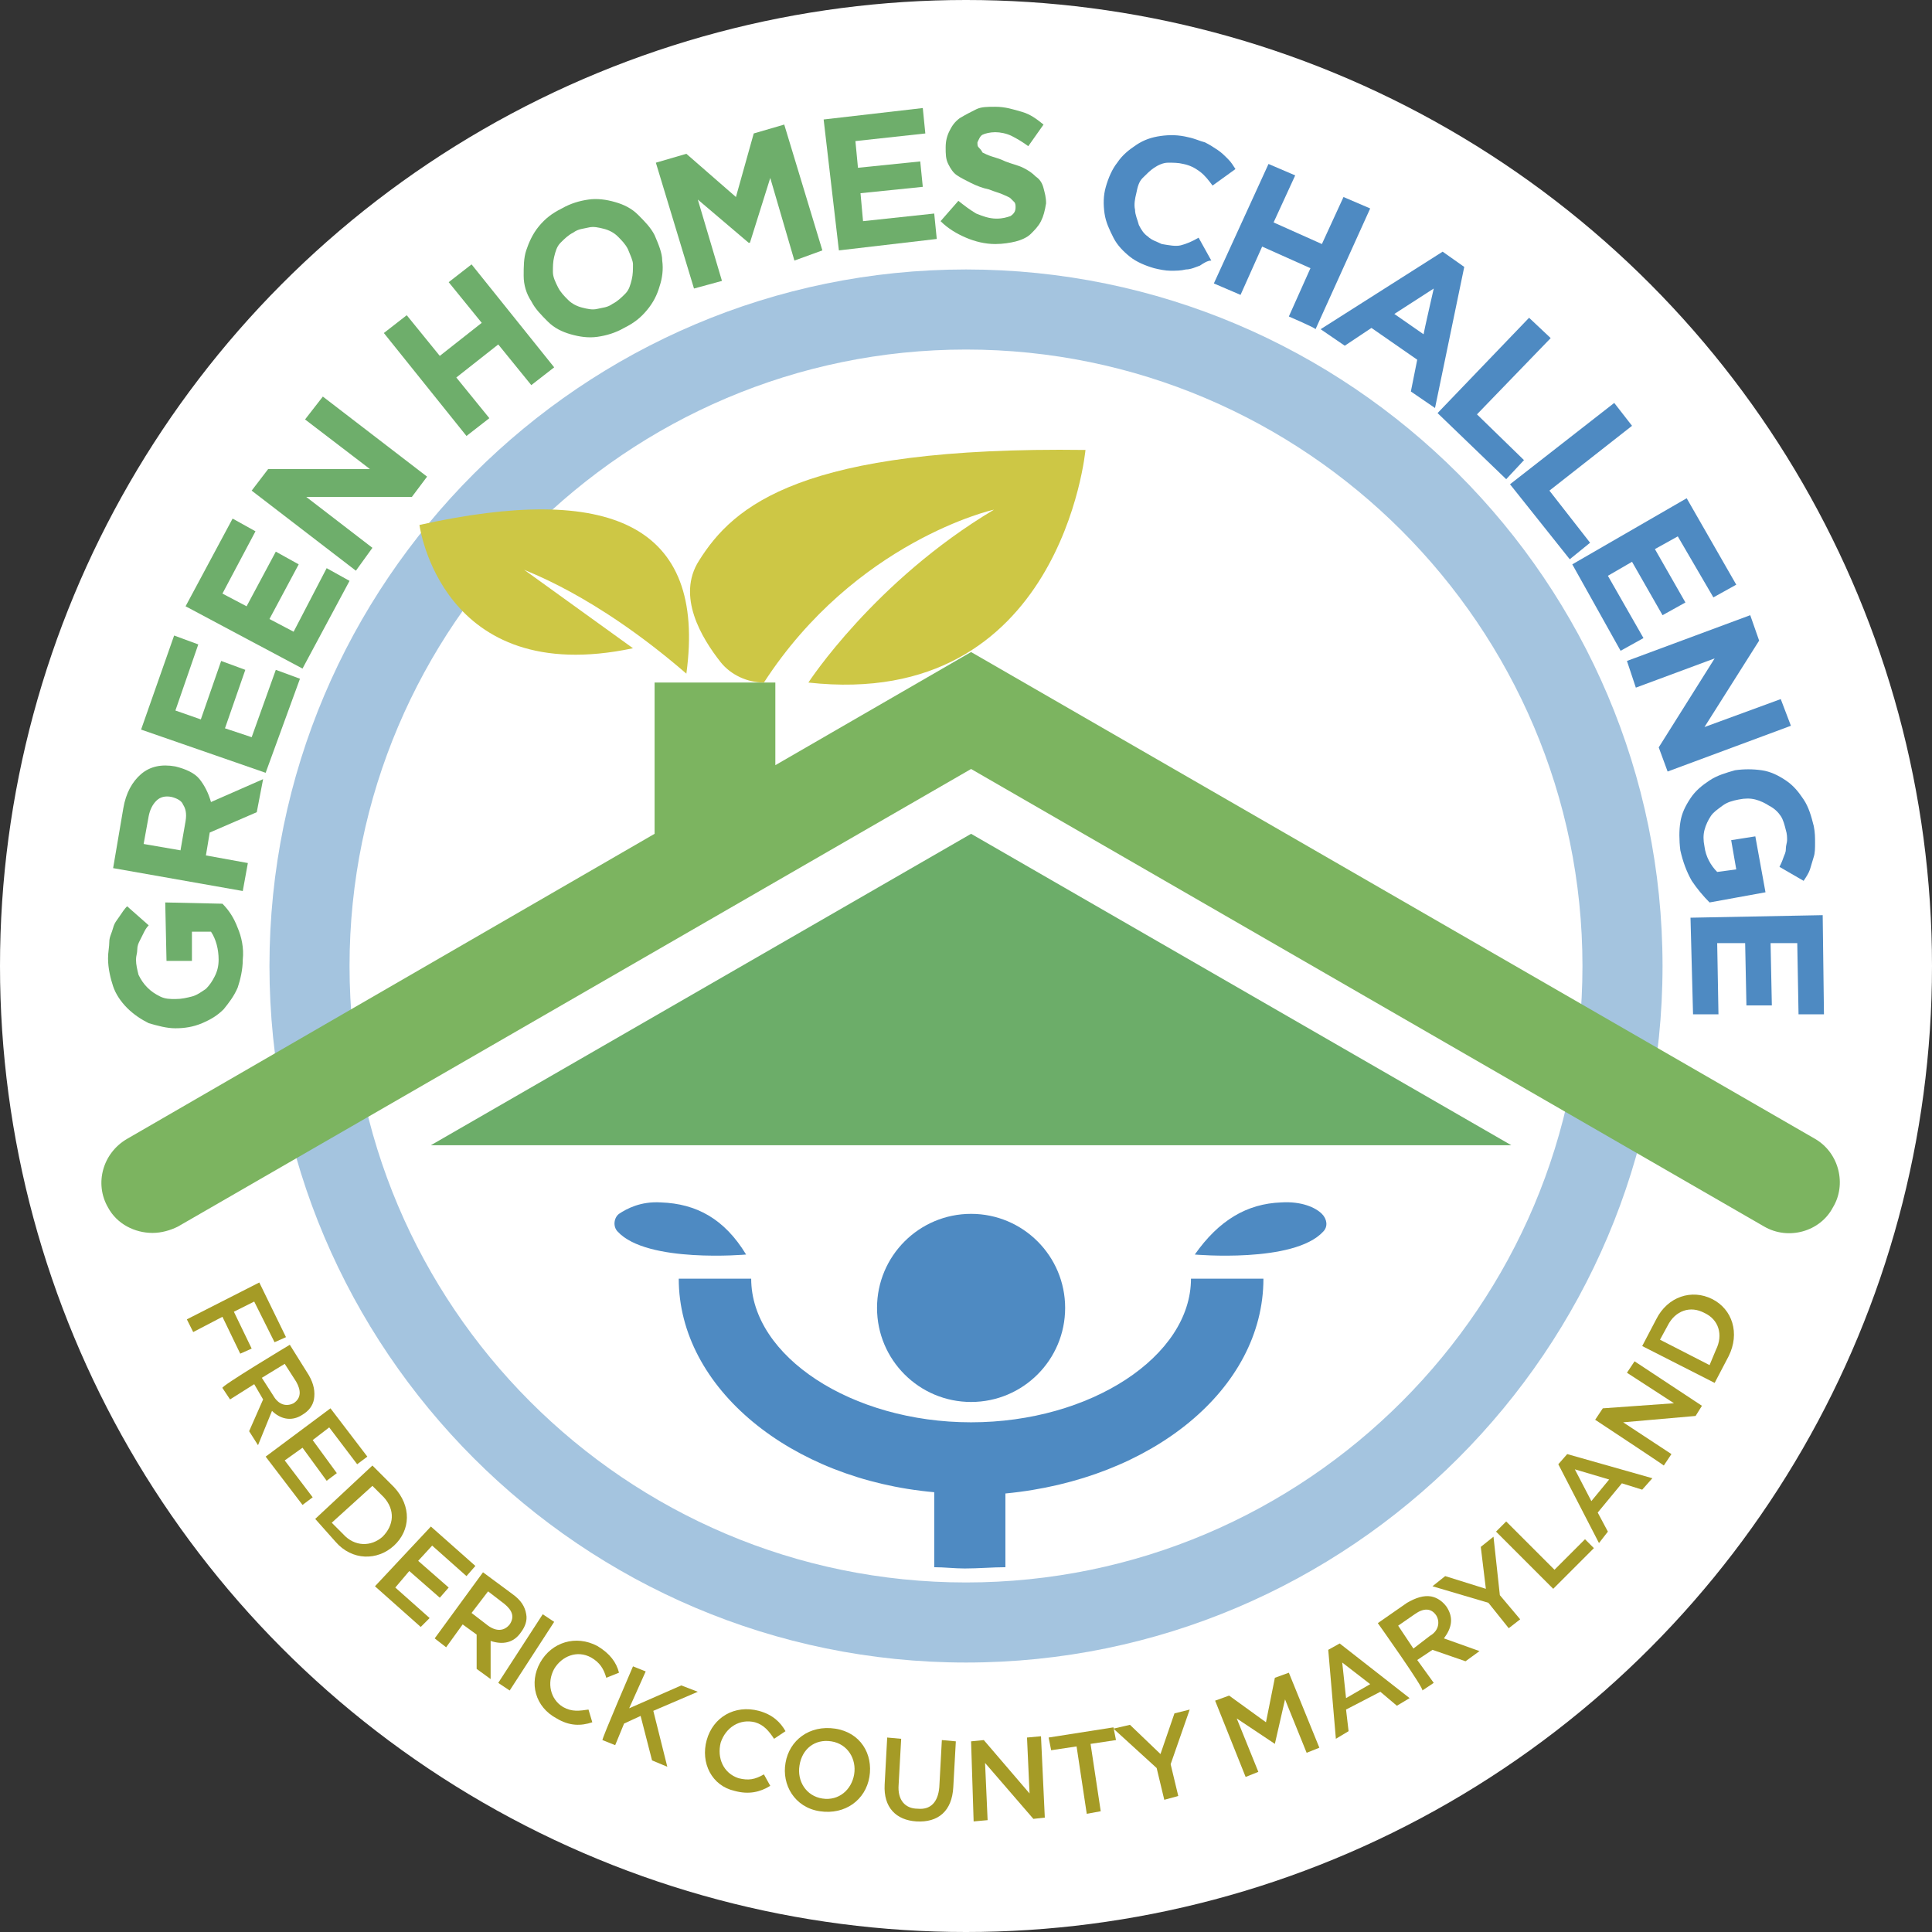 <?xml version="1.0" encoding="utf-8"?>
<!-- Generator: Adobe Illustrator 27.7.0, SVG Export Plug-In . SVG Version: 6.00 Build 0)  -->
<svg version="1.1" id="Layer_2_00000075841233604577032090000003314870772000762504_"
	 xmlns="http://www.w3.org/2000/svg" xmlns:xlink="http://www.w3.org/1999/xlink" x="0px" y="0px" viewBox="0 0 152 152"
	 style="enable-background:new 0 0 152 152;" xml:space="preserve">
<rect x="0" y="0" width="152" height="152" fill="#333333" stroke="none"/>
<style type="text/css">
	.st0{fill:#FFFFFF;}
	.st1{fill:#A4C4DF;}
	.st2{fill:#6CAD69;}
	.st3{fill:#7CB460;}
	.st4{fill:#CDC745;}
	.st5{fill:#6EAE6B;}
	.st6{fill:#4E8AC2;}
	.st7{fill:#A59B26;}
</style>
<g id="Layer_1-2">
	<g>
		<circle class="st0" cx="76" cy="76" r="76"/>
		<g>
			<circle class="st0" cx="76" cy="76" r="47.4"/>
			<path class="st1" d="M76,21.2c-30.2,0-54.8,24.6-54.8,54.8s24.6,54.8,54.8,54.8s54.8-24.6,54.8-54.8S106.2,21.2,76,21.2z
				 M76,124.5c-26.8,0-48.5-21.8-48.5-48.5S49.3,27.5,76,27.5s48.5,21.8,48.5,48.5S102.8,124.5,76,124.5z"/>
		</g>
		<polygon class="st2" points="118.9,90.1 76.4,65.6 33.9,90.1 		"/>
		<g>
			<path class="st3" d="M142.8,89.6L76.4,51.3L61,60.2v-6.5h-9.5v11.9L10,89.6c-1.9,1.1-2.6,3.5-1.5,5.4c0.7,1.3,2.1,2,3.5,2
				c0.7,0,1.4-0.2,2-0.5l62.4-36l62.4,36c1.9,1.1,4.4,0.4,5.4-1.5C145.3,93.2,144.7,90.7,142.8,89.6L142.8,89.6z"/>
			<path class="st4" d="M54,53c1.6-11.8-6.1-15-21-11.7c0,0,1.7,12.9,16.8,9.7l-8.6-6.2C41.2,44.9,46.6,46.6,54,53z"/>
			<path class="st4" d="M60.1,53.7c-1.3,0-2.6-0.6-3.4-1.6c-1.5-1.9-3.5-5.2-1.7-8c2.7-4.3,8-9,30.4-8.7c0,0-1.9,20.5-21.8,18.3
				c0,0,5.2-8,14.6-13.6C78.1,40.1,67.3,42.6,60.1,53.7C60.1,53.7,60.1,53.7,60.1,53.7z"/>
		</g>
		<g>
			<path class="st5" d="M18.7,73c0.3,0.7,0.5,1.6,0.4,2.5c0,0.8-0.2,1.6-0.4,2.2c-0.3,0.7-0.7,1.2-1.1,1.7c-0.5,0.5-1,0.8-1.7,1.1
				s-1.4,0.4-2.1,0.4h0c-0.7,0-1.4-0.2-2.1-0.4c-0.6-0.3-1.2-0.7-1.7-1.2c-0.5-0.5-0.9-1.1-1.1-1.7s-0.4-1.4-0.4-2.2
				c0-0.5,0.1-0.9,0.1-1.3s0.2-0.7,0.3-1.1s0.3-0.6,0.5-0.9c0.2-0.3,0.4-0.6,0.6-0.8l1.7,1.5c-0.2,0.2-0.3,0.4-0.4,0.6
				c-0.1,0.2-0.2,0.4-0.3,0.6s-0.2,0.4-0.2,0.7s-0.1,0.5-0.1,0.8c0,0.4,0.1,0.8,0.2,1.2c0.2,0.4,0.4,0.7,0.7,1
				c0.3,0.3,0.6,0.5,1,0.7c0.4,0.2,0.8,0.2,1.2,0.2h0c0.5,0,0.9-0.1,1.3-0.2s0.8-0.4,1.1-0.6c0.3-0.3,0.5-0.6,0.7-1
				c0.2-0.4,0.3-0.8,0.3-1.3c0-0.8-0.2-1.6-0.6-2.2l-1.5,0l0,2.3l-2,0L13,71l4.5,0.1C18,71.6,18.4,72.2,18.7,73L18.7,73z"/>
			<path class="st5" d="M20.2,63.9l-3.7,1.6l-0.3,1.8l3.3,0.6l-0.4,2.2L8.9,68.3l0.8-4.7c0.2-1.2,0.7-2.1,1.4-2.7s1.6-0.8,2.7-0.6h0
				c0.8,0.2,1.5,0.5,1.9,1c0.4,0.5,0.7,1.1,0.9,1.8l4.1-1.8L20.2,63.9L20.2,63.9z M13.5,62.7c-0.5-0.1-0.9,0-1.2,0.3
				s-0.5,0.7-0.6,1.2l-0.4,2.2l2.9,0.5l0.4-2.3c0.1-0.6,0-1-0.2-1.3C14.3,63,13.9,62.8,13.5,62.7L13.5,62.7L13.5,62.7z"/>
			<path class="st5" d="M20.9,60.8l-9.8-3.4l2.6-7.4l1.9,0.7l-1.8,5.2l2,0.7l1.6-4.6l1.9,0.7l-1.6,4.6l2.1,0.7l1.9-5.3l1.9,0.7
				L20.9,60.8L20.9,60.8z"/>
			<path class="st5" d="M23.8,52.6l-9.2-4.9l3.7-6.9l1.8,1l-2.6,4.9l1.9,1l2.3-4.3l1.8,1l-2.3,4.3l1.9,1l2.6-5l1.8,1L23.8,52.6
				L23.8,52.6z"/>
			<path class="st5" d="M32.4,39.1l-8.3,0l5.2,4L28,44.9l-8.2-6.3l1.3-1.7l8,0L24,33l1.4-1.8l8.2,6.3L32.4,39.1L32.4,39.1z"/>
			<path class="st5" d="M41.8,30.3l-2.6-3.2l-3.3,2.6l2.6,3.2l-1.8,1.4l-6.5-8.1l1.8-1.4l2.6,3.2l3.3-2.6l-2.6-3.2l1.8-1.4l6.5,8.1
				C43.6,28.9,41.8,30.3,41.8,30.3z"/>
			<path class="st5" d="M52.1,20.5c0.1,0.7,0,1.4-0.2,2c-0.2,0.7-0.5,1.3-1,1.9c-0.5,0.6-1,1-1.8,1.4c-0.7,0.4-1.4,0.6-2.1,0.7
				c-0.7,0.1-1.4,0-2.1-0.2c-0.7-0.2-1.3-0.5-1.8-1s-1-1-1.3-1.6v0c-0.4-0.6-0.6-1.3-0.6-2s0-1.4,0.2-2s0.5-1.3,1-1.9s1-1,1.8-1.4
				c0.7-0.4,1.4-0.6,2.1-0.7s1.4,0,2.1,0.2c0.7,0.2,1.3,0.5,1.8,1s1,1,1.3,1.6v0C51.8,19.2,52.1,19.9,52.1,20.5z M49.4,19.6
				c-0.2-0.4-0.5-0.7-0.8-1s-0.7-0.5-1.1-0.6c-0.4-0.1-0.8-0.2-1.2-0.1s-0.8,0.1-1.2,0.4c-0.4,0.2-0.7,0.5-1,0.8s-0.4,0.7-0.5,1.1
				s-0.1,0.8-0.1,1.2s0.2,0.8,0.4,1.2v0c0.2,0.4,0.5,0.7,0.8,1c0.3,0.3,0.7,0.5,1.1,0.6c0.4,0.1,0.8,0.2,1.2,0.1s0.8-0.1,1.2-0.4
				c0.4-0.2,0.7-0.5,1-0.8c0.3-0.3,0.4-0.7,0.5-1.1c0.1-0.4,0.1-0.8,0.1-1.2C49.8,20.5,49.6,20.1,49.4,19.6L49.4,19.6L49.4,19.6z"/>
			<path class="st5" d="M62.5,20.5L60.6,14L59,19.1l-0.1,0l-4-3.4l1.9,6.4l-2.2,0.6l-3-9.9l2.4-0.7l3.9,3.4l1.4-5l2.4-0.7l3,9.9
				L62.5,20.5L62.5,20.5z"/>
			<path class="st5" d="M66,19.7L64.8,9.4l7.8-0.9l0.2,2l-5.5,0.6l0.2,2.1l4.9-0.5l0.2,2l-4.9,0.5l0.2,2.2l5.6-0.6l0.2,2L66,19.7
				L66,19.7z"/>
			<path class="st5" d="M81.9,17.4c-0.2,0.4-0.5,0.7-0.8,1s-0.8,0.5-1.2,0.6s-1,0.2-1.6,0.2c-0.8,0-1.6-0.2-2.3-0.5s-1.4-0.7-2-1.3
				l1.4-1.6c0.5,0.4,0.9,0.7,1.4,1c0.5,0.2,1,0.4,1.6,0.4c0.5,0,0.8-0.1,1.1-0.2c0.3-0.2,0.4-0.4,0.4-0.7v0c0-0.1,0-0.3-0.1-0.4
				c-0.1-0.1-0.2-0.2-0.3-0.3s-0.4-0.2-0.6-0.3s-0.6-0.2-1.1-0.4c-0.5-0.1-1-0.3-1.4-0.5c-0.4-0.2-0.8-0.4-1.1-0.6s-0.5-0.5-0.7-0.9
				s-0.2-0.8-0.2-1.3v0c0-0.5,0.1-0.9,0.3-1.3s0.4-0.7,0.8-1C76,9,76.4,8.8,76.8,8.6s0.9-0.2,1.5-0.2c0.8,0,1.4,0.2,2.1,0.4
				s1.2,0.6,1.7,1l-1.2,1.7c-0.4-0.3-0.9-0.6-1.3-0.8c-0.4-0.2-0.9-0.3-1.3-0.3c-0.4,0-0.8,0.1-1,0.2s-0.3,0.4-0.4,0.6v0
				c0,0.2,0,0.3,0.1,0.4c0.1,0.1,0.2,0.2,0.3,0.4c0.2,0.1,0.4,0.2,0.7,0.3s0.7,0.2,1.1,0.4c0.5,0.2,1,0.3,1.4,0.5
				c0.4,0.2,0.7,0.4,1,0.7c0.3,0.2,0.5,0.5,0.6,0.9s0.2,0.7,0.2,1.2v0C82.2,16.6,82.1,17,81.9,17.4L81.9,17.4z"/>
			<path class="st6" d="M94.4,20.9c-0.3,0.1-0.7,0.3-1.1,0.3c-0.4,0.1-0.8,0.1-1.2,0.1s-0.9-0.1-1.3-0.2c-0.7-0.2-1.4-0.5-1.9-0.9
				s-1-0.9-1.3-1.5s-0.6-1.2-0.7-1.9c-0.1-0.7-0.1-1.4,0.1-2.1v0c0.2-0.7,0.5-1.4,0.9-1.9c0.4-0.6,0.9-1,1.5-1.4
				c0.6-0.4,1.2-0.6,1.9-0.7s1.4-0.1,2.2,0.1c0.5,0.1,0.9,0.3,1.3,0.4c0.4,0.2,0.7,0.4,1,0.6s0.5,0.4,0.8,0.7s0.4,0.5,0.6,0.8
				l-1.8,1.3c-0.3-0.4-0.6-0.8-1-1.1c-0.4-0.3-0.8-0.5-1.3-0.6c-0.4-0.1-0.8-0.1-1.2-0.1s-0.8,0.2-1.1,0.4c-0.3,0.2-0.6,0.5-0.9,0.8
				s-0.4,0.7-0.5,1.2v0c-0.1,0.4-0.2,0.9-0.1,1.3c0,0.4,0.2,0.8,0.3,1.2c0.2,0.4,0.4,0.7,0.7,0.9c0.3,0.3,0.7,0.4,1.1,0.6
				c0.6,0.1,1.1,0.2,1.5,0.1c0.4-0.1,0.9-0.3,1.4-0.6l1,1.8C95,20.5,94.7,20.7,94.4,20.9L94.4,20.9z"/>
			<path class="st6" d="M101.4,24.9l1.7-3.8l-3.8-1.7l-1.7,3.8l-2.1-0.9l4.3-9.4l2.1,0.9l-1.7,3.7l3.8,1.7l1.7-3.7l2.1,0.9l-4.3,9.5
				C103.5,25.8,101.4,24.9,101.4,24.9z"/>
			<path class="st6" d="M111,30.8l0.5-2.5l-3.6-2.5l-2.1,1.4l-1.9-1.3l9.6-6.1l1.7,1.2l-2.3,11.1L111,30.8L111,30.8z M112.8,22.7
				l-3.1,2l2.3,1.6C112,26.2,112.8,22.7,112.8,22.7z"/>
			<path class="st6" d="M113.1,32.5l7.2-7.5l1.7,1.6l-5.8,6l3.7,3.6l-1.4,1.5L113.1,32.5L113.1,32.5z"/>
			<path class="st6" d="M118.8,38.1l8.2-6.4l1.4,1.8l-6.5,5.1l3.2,4.1l-1.6,1.3L118.8,38.1L118.8,38.1z"/>
			<path class="st6" d="M123.7,44.4l9-5.2l3.9,6.8l-1.8,1l-2.8-4.8l-1.8,1l2.4,4.2l-1.8,1l-2.4-4.2l-1.9,1.1l2.8,4.9l-1.8,1
				L123.7,44.4L123.7,44.4z"/>
			<path class="st6" d="M130.5,58.8l4.4-7l-6.2,2.3L128,52l9.7-3.6l0.7,2l-4.3,6.8l6-2.2l0.8,2.1l-9.7,3.6
				C131.2,60.7,130.5,58.8,130.5,58.8z"/>
			<path class="st6" d="M133.1,69.3c-0.4-0.7-0.7-1.5-0.9-2.4c-0.1-0.8-0.1-1.6,0-2.2c0.1-0.7,0.4-1.3,0.8-1.9s0.9-1,1.5-1.4
				s1.3-0.6,2-0.8h0c0.7-0.1,1.4-0.1,2.1,0s1.3,0.4,1.9,0.8c0.6,0.4,1,0.9,1.4,1.5c0.4,0.6,0.6,1.3,0.8,2.1c0.1,0.5,0.1,0.9,0.1,1.3
				c0,0.4,0,0.8-0.1,1.1s-0.2,0.7-0.3,1c-0.1,0.3-0.3,0.6-0.5,0.9l-1.9-1.1c0.1-0.2,0.2-0.4,0.3-0.7s0.2-0.4,0.2-0.7
				s0.1-0.5,0.1-0.7c0-0.2,0-0.5-0.1-0.8c-0.1-0.4-0.2-0.8-0.4-1.1c-0.2-0.3-0.5-0.6-0.9-0.8c-0.3-0.2-0.7-0.4-1.1-0.5
				c-0.4-0.1-0.8-0.1-1.3,0h0c-0.5,0.1-0.9,0.2-1.3,0.5s-0.7,0.5-0.9,0.8c-0.2,0.3-0.4,0.7-0.5,1.1c-0.1,0.4-0.1,0.8,0,1.3
				c0.1,0.8,0.5,1.5,1,2l1.5-0.2l-0.4-2.3l1.9-0.3l0.8,4.4l-4.4,0.8C134,70.5,133.5,69.9,133.1,69.3L133.1,69.3z"/>
			<path class="st6" d="M133,72.2l10.4-0.2l0.1,7.8l-2,0l-0.1-5.6l-2.1,0l0.1,4.9l-2,0l-0.1-4.9l-2.2,0l0.1,5.6l-2,0L133,72.2
				L133,72.2z"/>
		</g>
		<g>
			<path class="st7" d="M20.4,100.9l2.1,4.3l-0.9,0.4l-1.6-3.2l-1.6,0.8l1.4,2.9l-0.9,0.4l-1.4-2.9l-2.3,1.2l-0.5-1L20.4,100.9
				L20.4,100.9z"/>
			<path class="st7" d="M22.8,105.8l1.5,2.4c0.4,0.7,0.5,1.3,0.4,1.9c-0.1,0.5-0.4,0.9-0.9,1.2h0c-0.9,0.6-1.8,0.3-2.4-0.3l-1.1,2.7
				l-0.7-1.1l1.1-2.5l-0.7-1.2l-1.9,1.2l-0.6-0.9C17.3,109.1,22.8,105.8,22.8,105.8z M21.5,109.8c0.4,0.7,1,0.9,1.6,0.6h0
				c0.6-0.4,0.6-1,0.2-1.7l-0.9-1.4l-1.8,1.1L21.5,109.8L21.5,109.8z"/>
			<path class="st7" d="M26,110.8l2.9,3.8l-0.8,0.6l-2.2-2.9l-1.3,1l1.9,2.6l-0.8,0.6l-1.9-2.6l-1.4,1l2.2,2.9l-0.8,0.6l-2.9-3.8
				L26,110.8L26,110.8z"/>
			<path class="st7" d="M29.3,115.3L31,117c1.4,1.5,1.3,3.4,0,4.6h0c-1.3,1.2-3.3,1.2-4.6-0.3l-1.6-1.8L29.3,115.3L29.3,115.3z
				 M27,120.7c0.9,1,2.2,1,3.1,0.2h0c0.9-0.9,1-2.1,0.1-3.1l-0.9-0.9l-3.2,2.9L27,120.7L27,120.7z"/>
			<path class="st7" d="M33.9,120.1l3.5,3.1l-0.7,0.8l-2.7-2.4l-1.1,1.2l2.4,2.1l-0.7,0.8l-2.4-2.1l-1.1,1.3l2.7,2.4l-0.7,0.7
				l-3.6-3.2L33.9,120.1L33.9,120.1z"/>
			<path class="st7" d="M38,123.7l2.3,1.7c0.7,0.5,1,1,1.1,1.6c0.1,0.5-0.1,1-0.4,1.4h0c-0.6,0.9-1.5,1-2.4,0.7l0,3l-1.1-0.8l0-2.7
				l-1.1-0.8l-1.3,1.8l-0.9-0.7L38,123.7z M38.4,127.9c0.7,0.5,1.3,0.4,1.7-0.1v0c0.4-0.6,0.2-1.1-0.4-1.6l-1.3-1l-1.3,1.7
				L38.4,127.9L38.4,127.9z"/>
			<path class="st7" d="M42.7,127l0.9,0.6l-3.5,5.4l-0.9-0.6L42.7,127L42.7,127z"/>
			<path class="st7" d="M42.5,130.8L42.5,130.8c0.9-1.6,2.8-2.2,4.5-1.3c1,0.6,1.5,1.3,1.7,2.1l-1,0.4c-0.2-0.7-0.5-1.2-1.2-1.6
				c-1.1-0.6-2.3-0.1-2.9,0.9v0c-0.6,1.1-0.3,2.4,0.7,3c0.7,0.4,1.3,0.3,2,0.2l0.3,1c-0.9,0.3-1.8,0.3-2.8-0.3
				C42.1,134.3,41.6,132.4,42.5,130.8L42.5,130.8z"/>
			<path class="st7" d="M49.8,131.1l1,0.4l-1.3,2.9l4.1-1.8l1.3,0.5l-3.5,1.5l1.1,4.4l-1.2-0.5l-0.9-3.5l-1.3,0.6l-0.7,1.7l-1-0.4
				C47.3,136.9,49.8,131.1,49.8,131.1z"/>
			<path class="st7" d="M55.6,136.9L55.6,136.9c0.5-1.8,2.2-2.8,4.1-2.3c1.1,0.3,1.7,0.9,2.1,1.6l-0.9,0.6c-0.4-0.6-0.8-1.1-1.5-1.3
				c-1.2-0.3-2.3,0.4-2.7,1.6v0c-0.3,1.2,0.2,2.4,1.4,2.8c0.8,0.2,1.3,0.1,2-0.3l0.5,0.9c-0.8,0.5-1.7,0.7-2.8,0.4
				C56,140.5,55.1,138.7,55.6,136.9z"/>
			<path class="st7" d="M61.8,138.7L61.8,138.7c0.3-1.8,1.9-3,3.9-2.7s3,2,2.7,3.8v0c-0.3,1.8-1.9,3-3.9,2.7S61.5,140.4,61.8,138.7z
				 M67.2,139.6L67.2,139.6c0.2-1.2-0.5-2.4-1.8-2.6s-2.3,0.6-2.5,1.9v0c-0.2,1.2,0.5,2.4,1.8,2.6C66,141.7,67,140.8,67.2,139.6z"/>
			<path class="st7" d="M69.6,140.4l0.2-3.7l1.1,0.1l-0.2,3.6c-0.1,1.2,0.5,1.9,1.5,1.9c1,0.1,1.6-0.5,1.7-1.7l0.2-3.7l1.1,0.1
				l-0.2,3.6c-0.1,1.9-1.2,2.8-2.9,2.7C70.5,143.2,69.5,142.2,69.6,140.4L69.6,140.4z"/>
			<path class="st7" d="M76.4,137l1-0.1l3.6,4.2l-0.2-4.4l1.1-0.1l0.3,6.4l-0.9,0.1l-3.8-4.4l0.2,4.5l-1.1,0.1L76.4,137L76.4,137z"
				/>
			<path class="st7" d="M84.7,137.4l-2,0.3l-0.2-1l5.1-0.8l0.2,1l-2,0.3l0.8,5.3l-1.1,0.2L84.7,137.4L84.7,137.4z"/>
			<path class="st7" d="M91,139.1l-3.4-3.1l1.3-0.3l2.4,2.3l1.1-3.2l1.2-0.3l-1.5,4.3l0.6,2.5l-1.1,0.3L91,139.1L91,139.1z"/>
			<path class="st7" d="M95.6,133.8l1.1-0.4l2.9,2.1l0.7-3.5l1.1-0.4l2.4,5.9l-1,0.4l-1.7-4.2l-0.8,3.5h0l-3-2l1.7,4.2l-1,0.4
				L95.6,133.8L95.6,133.8z"/>
			<path class="st7" d="M104.5,129.8l0.9-0.5l5.5,4.3l-1,0.6l-1.3-1.1l-2.7,1.4l0.2,1.7l-1,0.6L104.5,129.8z M107.8,132.5l-2.2-1.7
				l0.3,2.8L107.8,132.5z"/>
			<path class="st7" d="M108.4,127.7l2.3-1.6c0.7-0.4,1.3-0.6,1.9-0.5c0.5,0.1,0.9,0.4,1.2,0.8h0c0.6,0.9,0.4,1.7-0.2,2.5l2.8,1
				l-1.1,0.8l-2.6-0.9l-1.2,0.8l1.3,1.8l-0.9,0.6C112.1,132.9,108.4,127.7,108.4,127.7z M112.5,128.7c0.7-0.4,0.8-1.1,0.5-1.6h0
				c-0.4-0.6-1-0.6-1.7-0.1l-1.3,0.9l1.2,1.8L112.5,128.7z"/>
			<path class="st7" d="M117.1,126.1l-4.4-1.3l1-0.8l3.2,1l-0.4-3.3l1-0.8l0.5,4.6l1.6,1.9l-0.9,0.7
				C118.7,128.1,117.1,126.1,117.1,126.1z"/>
			<path class="st7" d="M117.7,120.5l0.8-0.8l3.8,3.8l2.4-2.4l0.7,0.7l-3.2,3.2L117.7,120.5L117.7,120.5z"/>
			<path class="st7" d="M122.6,115.2l0.7-0.8l6.7,1.9l-0.8,0.9l-1.6-0.5l-1.9,2.3l0.8,1.5l-0.7,0.9L122.6,115.2L122.6,115.2z
				 M126.6,116.4l-2.7-0.8l1.3,2.5L126.6,116.4z"/>
			<path class="st7" d="M125.5,111.7l0.6-0.9l5.6-0.4l-3.7-2.4l0.6-0.9l5.3,3.5l-0.5,0.8l-5.7,0.5l3.8,2.5l-0.6,0.9
				C130.8,115.2,125.5,111.7,125.5,111.7z"/>
			<path class="st7" d="M129.2,105.9l1.1-2.1c0.9-1.8,2.8-2.4,4.4-1.6h0c1.6,0.8,2.2,2.7,1.3,4.5l-1.1,2.1L129.2,105.9L129.2,105.9z
				 M135,106.2c0.6-1.2,0.2-2.4-0.9-2.9h0c-1.1-0.6-2.3-0.2-2.9,1l-0.6,1.1l3.9,2L135,106.2L135,106.2z"/>
		</g>
		<g>
			<circle class="st6" cx="76.4" cy="102.9" r="7.4"/>
			<path class="st6" d="M99.4,100.6h-5.7c0,6.1-7.9,11.3-17.3,11.3s-17.3-5.2-17.3-11.3h-5.7c0,8.6,8.8,15.8,20.1,16.8v5.9
				c0.8,0,1.6,0.1,2.4,0.1c1.1,0,2.2-0.1,3.2-0.1v-5.8C90.6,116.4,99.4,109.3,99.4,100.6L99.4,100.6z"/>
			<path class="st6" d="M52,94.6c-1.6-0.1-2.7,0.5-3.3,0.9c-0.4,0.3-0.5,1-0.1,1.4c2.3,2.5,10.1,1.8,10.1,1.8
				C57,95.9,54.8,94.7,52,94.6z"/>
			<path class="st6" d="M100.8,94.6c-2.7,0.1-4.9,1.4-6.8,4.1c0,0,7.8,0.7,10.1-1.8c0.4-0.4,0.3-1-0.1-1.4
				C103.5,95,102.4,94.5,100.8,94.6z"/>
		</g>
	</g>
</g>
</svg>
